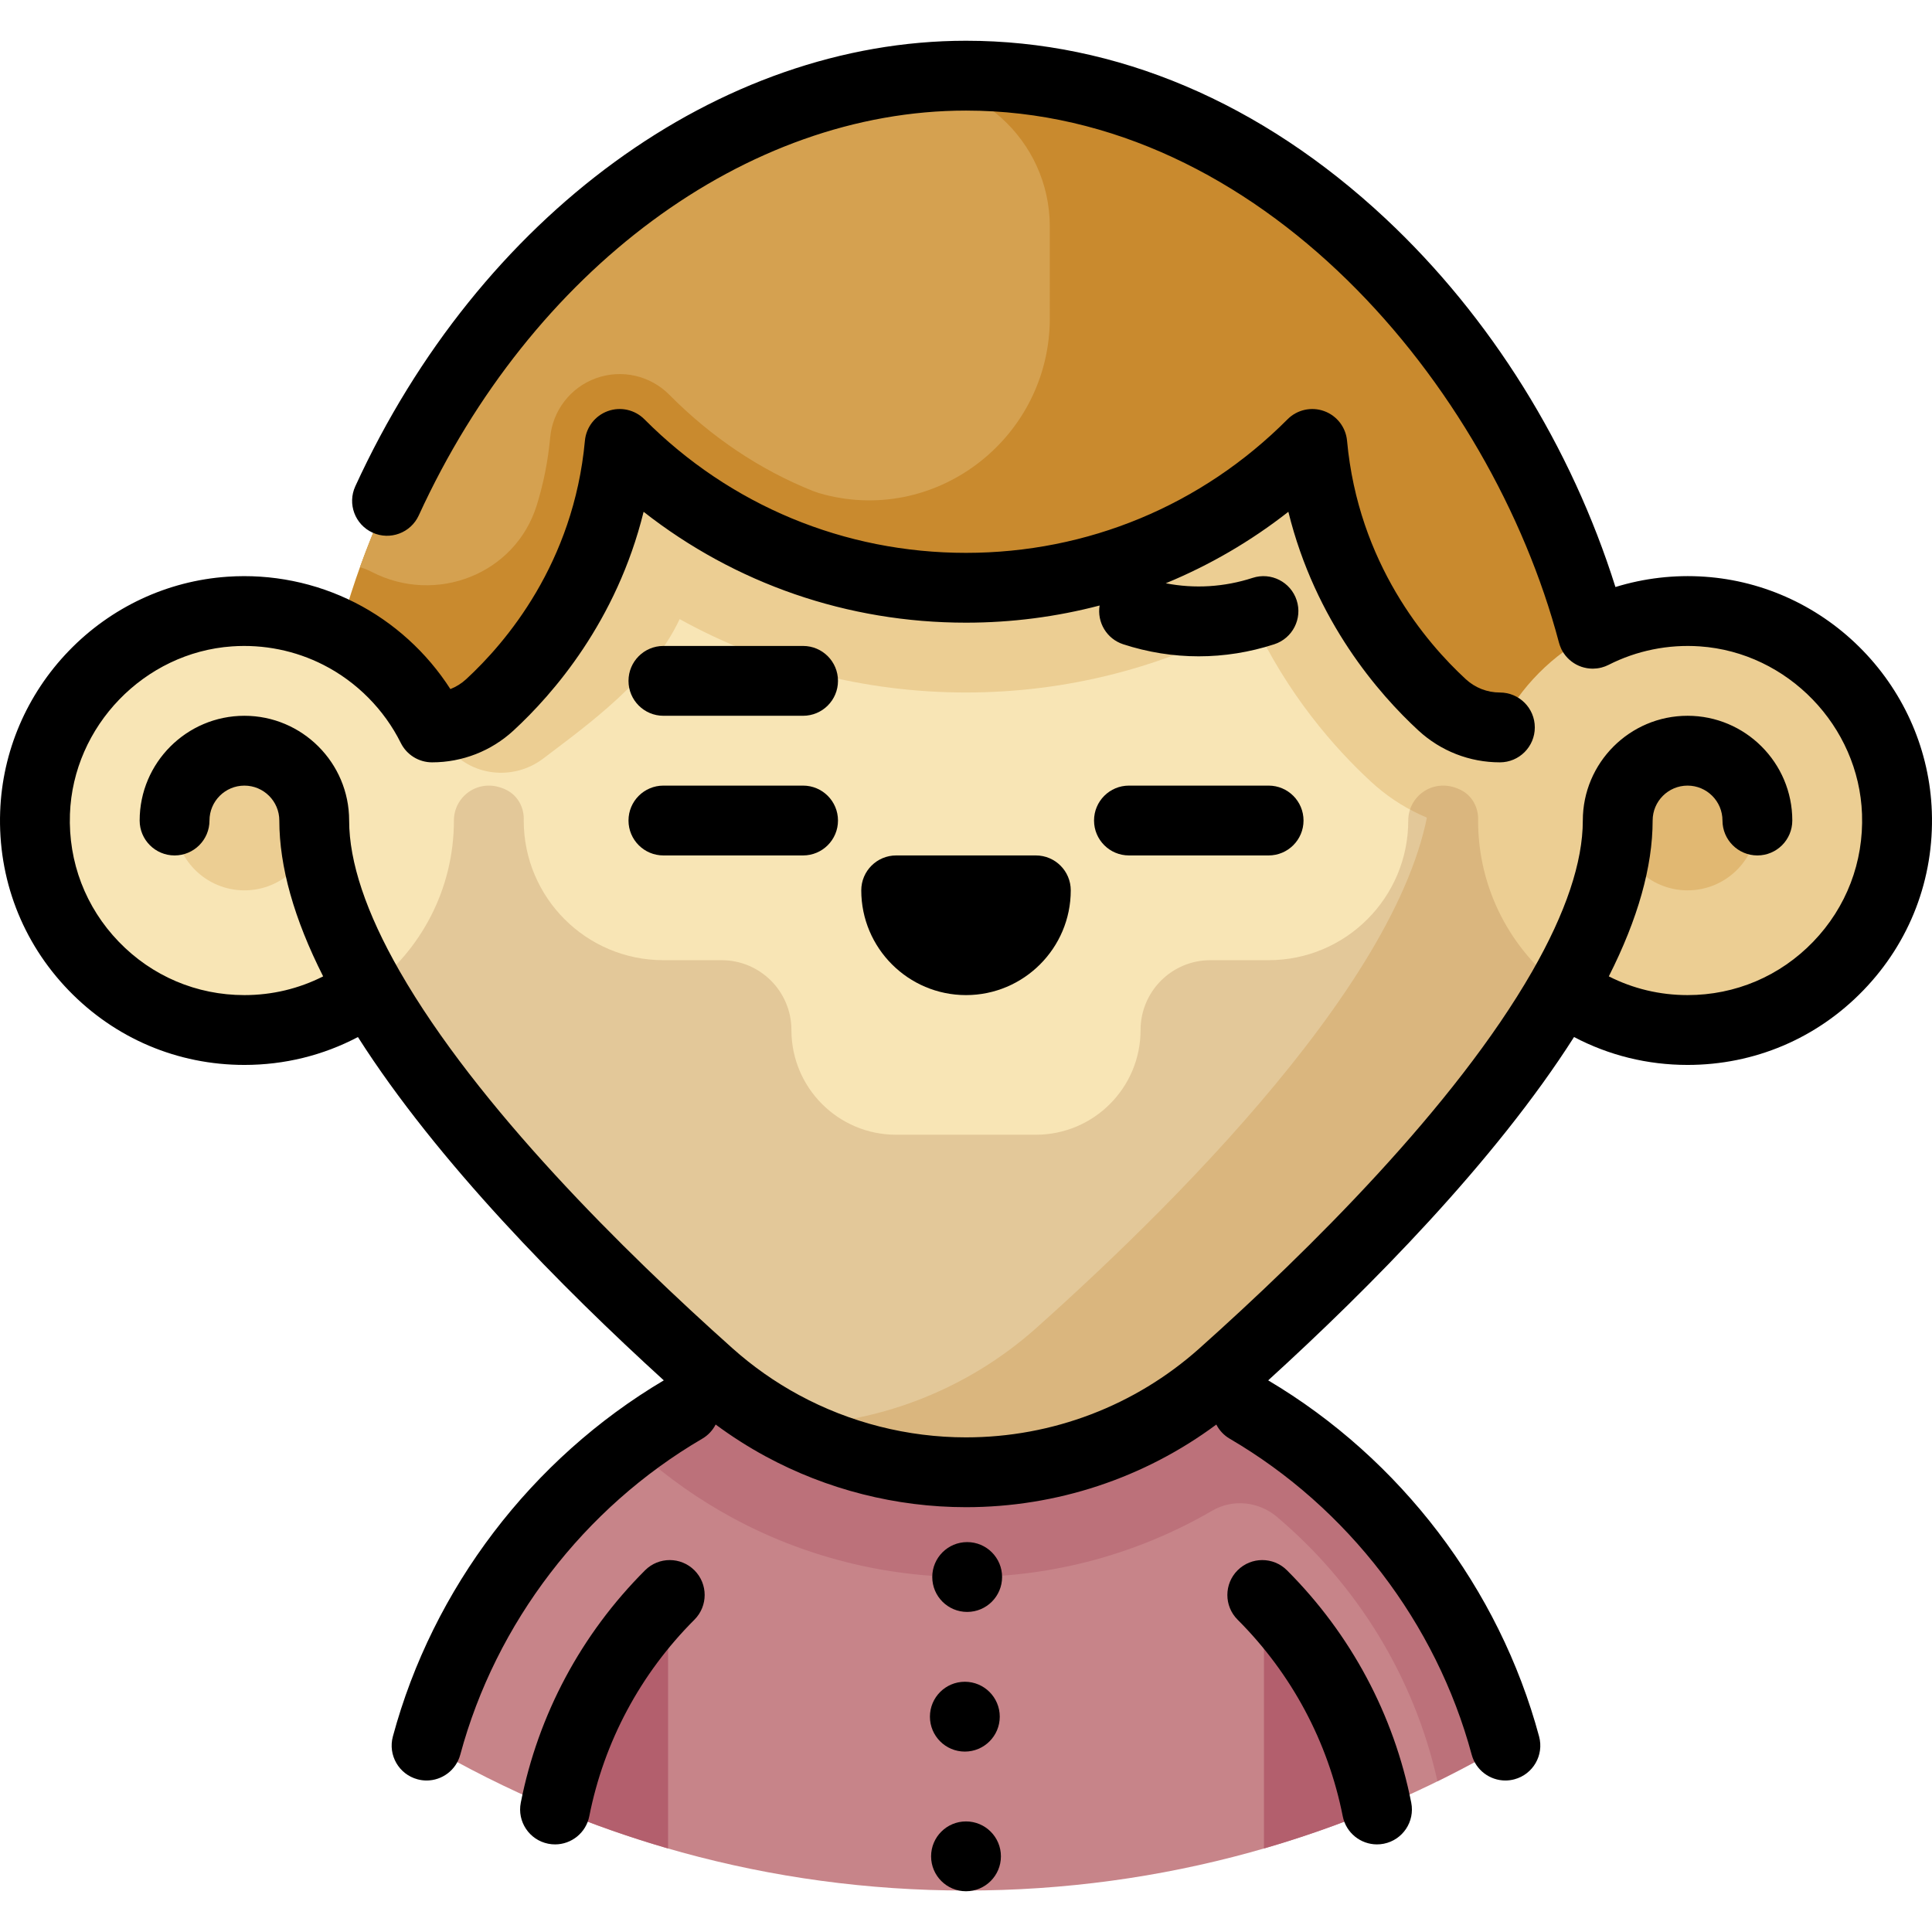 <?xml version="1.0" encoding="iso-8859-1"?>
<!-- Uploaded to: SVG Repo, www.svgrepo.com, Generator: SVG Repo Mixer Tools -->
<svg height="800px" width="800px" version="1.1" id="Layer_1" xmlns="http://www.w3.org/2000/svg" xmlns:xlink="http://www.w3.org/1999/xlink" 
	 viewBox="0 0 512.006 512.006" xml:space="preserve">
<path style="fill:#C78489;" d="M336.722,376.894c-0.001,0-0.001-0.001-0.002-0.001c-2.017-1.314-4.068-2.581-6.151-3.799
	c-21.959-12.876-47.404-20.267-74.699-20.267c-27.295,0-52.467,7.39-74.426,20.267c-2.084,1.216-4.134,2.484-6.151,3.799
	c-0.001,0-0.001,0.001-0.002,0.001l0,0c-0.001,0.001-0.004,0.002-0.005,0.004c-1.228,0.801-2.439,1.624-3.641,2.459
	c-0.321,0.223-0.639,0.449-0.959,0.675c-0.962,0.68-1.916,1.372-2.862,2.074c-0.254,0.189-0.512,0.376-0.765,0.566
	c-2.423,1.823-4.784,3.722-7.089,5.689c-0.178,0.152-0.354,0.303-0.531,0.456c-1.119,0.964-2.226,1.942-3.315,2.939
	c-0.019,0.017-0.037,0.033-0.056,0.051c-2.36,2.16-4.646,4.4-6.862,6.708c-0.044,0.047-0.09,0.094-0.134,0.141
	c-16.896,17.647-29.473,39.462-36.019,63.756c41.98,24.533,90.82,38.605,142.951,38.605s100.971-14.072,142.951-38.605
	C389.366,426.812,366.839,396.52,336.722,376.894z"/>
<g>
	<path style="opacity:0.5;fill:#B35F6D;enable-background:new    ;" d="M344.977,382.682l-0.528-0.178
		c-2.549-1.904-5.15-3.739-7.822-5.478c-1.988-1.293-4.007-2.54-6.059-3.738c-21.738-12.735-46.977-20.09-73.95-20.253l-0.612-0.206
		v0.195c-0.101,0-0.201-0.005-0.302-0.005c-27.319,0-52.276,7.39-74.261,20.269c-0.977,0.57-1.946,1.152-2.907,1.746
		c-0.93,0.572-1.852,1.157-2.767,1.749c-0.027,0.017-0.056,0.035-0.083,0.052c-0.001,0-0.002,0.001-0.002,0.002
		c-0.099,0.064-0.2,0.126-0.3,0.19c0.002,0.004,0.005,0.006,0.007,0.01c-2.819,1.833-5.546,3.791-8.228,5.807
		c0.786,0.707,1.587,1.432,2.352,2.115c7.465,6.666,15.729,12.474,24.561,17.264c18.954,10.277,40.369,15.708,61.93,15.708
		c23.123,0,45.584-6.144,65.258-17.588c5.448-3.169,12.316-2.432,17.13,1.636c21.071,17.803,36.354,42.249,42.554,70.091
		c6.129-3.012,12.139-6.23,18.01-9.66C390.264,430.144,370.944,402.24,344.977,382.682z"/>
	<path style="fill:#B35F6D;" d="M147.126,479.349c9.713,4.042,19.698,7.56,29.922,10.519v-66.719
		C162.094,438.274,151.455,457.674,147.126,479.349z"/>
	<path style="fill:#B35F6D;" d="M334.965,423.149v66.719c10.224-2.957,20.209-6.477,29.922-10.519
		C360.557,457.674,349.918,438.274,334.965,423.149z"/>
</g>
<path style="fill:#ECCE93;" d="M447.235,161.932c-9.053,0-17.592,2.181-25.142,6.024C402.146,92.5,339.374,24.814,263.997,20.303
	L207.309,377.82c14.843,8.049,31.565,12.352,48.698,12.352c25.083,0,49.291-9.212,68.001-25.918
	c28.14-25.127,68.645-64.831,90.098-102.253c9.248,6.888,20.712,10.967,33.129,10.967c30.662,0,55.518-24.856,55.518-55.518
	S477.896,161.932,447.235,161.932z"/>
<path style="fill:#F8E5B5;" d="M263.997,20.303c-2.65-0.159-5.312-0.25-7.992-0.25c-78.903,0-145.446,69.79-166.094,147.9
	c-7.548-3.841-16.084-6.021-25.135-6.021c-30.662,0-55.518,24.856-55.518,55.518s24.856,55.518,55.518,55.518
	c12.418,0,23.881-4.079,33.129-10.967c21.453,37.422,61.958,77.126,90.098,102.253c5.931,5.295,12.416,9.832,19.303,13.566
	c24.85-0.159,48.803-9.342,67.349-25.903c39.919-35.644,104.722-100.621,104.722-146.804
	C379.38,129.823,331.201,50.429,263.997,20.303z"/>
<circle style="fill:#E1B872;" cx="447.234" cy="217.449" r="18.506"/>
<g>
	<circle style="fill:#ECCE93;" cx="64.777" cy="217.449" r="18.506"/>
	<path style="fill:#ECCE93;" d="M391.717,217.45l-14.663-92.056c-0.762-3.351-1.311-6.814-1.632-10.293
		c-0.982-10.682-8.139-19.935-18.235-23.574c-3.028-1.091-6.191-1.642-9.404-1.642c-7.434,0-14.42,2.901-19.669,8.169
		c-19.24,19.314-44.849,29.951-72.107,29.951c-27.061,0-52.495-10.483-71.686-29.533c-4.839-4.804-11.148-7.99-17.947-8.507
		c-3.945-0.3-7.849,0.228-11.553,1.562c-10.092,3.638-17.248,12.891-18.23,23.573c-0.318,3.468-0.867,6.93-1.631,10.288
		c-4.402,19.339-24.628,38.158-44.83,38.159l-1.337,3.834c8.454,4.061,15.719,10.202,21.136,17.757
		c3.61,5.036,6.071,9.325,8.709,12.763c6.034,7.865,17.42,9.123,25.316,3.13c11.616-8.816,28.815-21.102,36.153-36.956
		c23.097,12.753,49.115,19.446,75.9,19.446s52.804-6.693,75.9-19.446c9.279,20.048,21.897,34.305,31.485,43.141
		c7.668,7.067,17.182,11.519,27.515,12.878l0.882,0.116C391.742,219.296,391.717,218.375,391.717,217.45z"/>
</g>
<path style="fill:#C98A2E;" d="M422.1,167.951c-20.648-78.11-87.192-147.9-166.094-147.9s-145.447,69.79-166.095,147.9
	c10.631,5.41,19.286,14.135,24.599,24.823l0,0c5.671,0,11.129-2.127,15.3-5.971c11.033-10.17,31.121-33.298,34.421-69.161
	c23.456,23.546,55.913,38.12,91.774,38.12s68.318-14.574,91.774-38.12c3.3,35.863,23.389,58.992,34.421,69.161
	c4.17,3.844,9.628,5.971,15.299,5.971l0,0C402.815,182.086,411.469,173.361,422.1,167.951z"/>
<path style="fill:#D5A150;" d="M234.352,21.812C170.936,32.152,118.209,86.74,95.409,150.3c0.98,0.306,1.951,0.677,2.897,1.157
	c0.088,0.044,0.174,0.089,0.26,0.133c17.006,8.74,38.004,0.577,43.677-17.682c1.704-5.484,2.965-11.471,3.562-17.963
	c0.658-7.154,5.396-13.28,12.155-15.715c6.778-2.44,14.357-0.729,19.425,4.392c10.996,11.111,23.957,19.882,38.122,25.521
	c0.828,0.329,1.857,0.648,3.055,0.956c30.268,7.77,59.651-15.509,59.651-46.76V60.055c0-22.993-19.989-41.065-42.825-38.385
	C234.994,21.716,234.647,21.764,234.352,21.812z"/>
<path style="opacity:0.2;fill:#915729;enable-background:new    ;" d="M391.712,217.455L391.712,217.455v-0.006
	c0.174-3.313-1.514-6.524-4.464-8.041c-7.031-3.617-14.042,1.393-14.042,8.041c0,0.002,0,0.004,0,0.006l0,0
	c0,20.444-16.574,37.006-37.018,37.006h-15.422c-10.218,0-18.5,8.283-18.5,18.5l0,0c0,15.33-12.429,27.759-27.759,27.759h-37.024
	c-15.324,0-27.747-12.422-27.747-27.747v-0.012c0-10.218-8.282-18.5-18.5-18.5h-15.422c-20.444,0-37.018-16.562-37.018-37.006l0,0
	v-0.006c0.174-3.313-1.514-6.524-4.464-8.041c-7.031-3.617-14.042,1.393-14.042,8.041c0,0.002,0,0.004,0,0.006l0,0
	c0,18.249-8.797,34.422-22.389,44.535c21.452,37.425,61.96,77.134,90.104,102.264c5.931,5.295,12.416,9.832,19.303,13.566
	c14.843,8.048,31.565,12.352,48.698,12.352c25.083,0,49.291-9.212,68.001-25.918c28.141-25.127,68.646-64.833,90.099-102.255
	C400.509,251.89,391.712,235.713,391.712,217.455z"/>
<circle cx="256.314" cy="417.93" r="9.253"/>
<circle cx="255.697" cy="454.942" r="9.253"/>
<circle cx="256.005" cy="491.954" r="9.253"/>
<path d="M237.501,226.703c-5.11,0-9.253,4.143-9.253,9.253c0,15.307,12.452,27.759,27.759,27.759
	c15.307,0,27.759-12.452,27.759-27.759c0-5.11-4.143-9.253-9.253-9.253H237.501z"/>
<path d="M175.814,208.197c-5.111,0-9.253,4.143-9.253,9.253c0,5.11,4.142,9.253,9.253,9.253h37.012c5.111,0,9.253-4.143,9.253-9.253
	c0-5.11-4.142-9.253-9.253-9.253H175.814z"/>
<path d="M336.199,208.197h-37.012c-5.111,0-9.253,4.143-9.253,9.253c0,5.11,4.142,9.253,9.253,9.253h37.012
	c5.111,0,9.253-4.143,9.253-9.253C345.452,212.34,341.309,208.197,336.199,208.197z"/>
<path d="M212.826,171.185h-37.012c-5.11,0-9.253,4.143-9.253,9.253c0,5.11,4.143,9.253,9.253,9.253h37.012
	c5.11,0,9.253-4.143,9.253-9.253C222.079,175.328,217.936,171.185,212.826,171.185z"/>
<path d="M341.064,416.15c-3.615-3.612-9.473-3.612-13.086,0c-3.614,3.615-3.614,9.473,0,13.086
	c14.321,14.32,23.958,32.335,27.868,52.097c0.872,4.406,4.739,7.458,9.068,7.458c0.595,0,1.2-0.058,1.806-0.178
	c5.013-0.992,8.272-5.86,7.28-10.873C369.374,454.371,357.986,433.073,341.064,416.15z"/>
<path d="M170.948,416.15c-16.922,16.923-28.31,38.22-32.934,61.59c-0.992,5.013,2.268,9.882,7.28,10.873
	c0.607,0.121,1.21,0.178,1.806,0.178c4.328,0,8.196-3.052,9.068-7.458c3.91-19.762,13.545-37.776,27.868-52.097
	c3.614-3.615,3.614-9.473,0-13.086C180.421,412.538,174.563,412.538,170.948,416.15z"/>
<path d="M511.963,215.085c-0.569-15.914-7.037-31.047-18.214-42.611c-11.181-11.57-26.089-18.544-41.973-19.639
	c-8.037-0.555-16.058,0.386-23.663,2.734c-11.713-37.217-33.069-71.577-60.893-97.615c-32.968-30.849-71.426-47.156-111.216-47.156
	c-65.433,0-128.962,46.348-161.847,118.077c-2.131,4.646-0.09,10.139,4.554,12.267c4.65,2.132,10.138,0.09,12.267-4.554
	c29.88-65.172,86.804-107.284,145.025-107.284c77.828,0,139.024,72.59,157.123,140.923c0.13,0.508,0.308,1.009,0.529,1.503
	c0.02,0.043,0.038,0.086,0.058,0.128c0.046,0.097,0.083,0.197,0.131,0.294c0.173,0.339,0.37,0.659,0.577,0.967
	c0.014,0.021,0.03,0.039,0.043,0.06c0.561,0.822,1.24,1.526,2,2.108c0.021,0.016,0.041,0.032,0.062,0.048
	c0.389,0.292,0.795,0.555,1.22,0.781c0.002,0.001,0.006,0.002,0.009,0.004c0.432,0.228,0.88,0.423,1.34,0.581
	c0.011,0.004,0.021,0.009,0.032,0.012c0.436,0.147,0.883,0.257,1.337,0.338c0.069,0.012,0.137,0.025,0.206,0.036
	c0.449,0.07,0.902,0.11,1.36,0.113c0.02,0,0.039,0.005,0.059,0.005c0.048,0,0.099-0.009,0.147-0.01c0.3-0.005,0.6-0.023,0.899-0.058
	c0.078-0.009,0.155-0.017,0.234-0.028c0.358-0.049,0.714-0.116,1.068-0.21c0.007-0.002,0.015-0.002,0.022-0.005
	c0.002,0,0.004-0.001,0.006-0.002c0.236-0.063,0.47-0.142,0.703-0.225c0.07-0.025,0.144-0.044,0.213-0.07
	c0.128-0.049,0.254-0.111,0.381-0.165c0.168-0.072,0.337-0.141,0.497-0.222c0.009-0.004,0.017-0.007,0.026-0.011
	c7.438-3.786,15.815-5.486,24.213-4.904c23.258,1.603,42.129,21.126,42.964,44.446c0.453,12.696-4.14,24.708-12.937,33.825
	c-8.801,9.122-20.627,14.145-33.297,14.145c-7.357,0-14.446-1.704-20.869-4.963c7.705-15.229,11.616-29.095,11.616-41.302
	c0-5.103,4.15-9.253,9.253-9.253s9.253,4.15,9.253,9.253c0,5.111,4.142,9.253,9.253,9.253s9.253-4.142,9.253-9.253
	c0-15.306-12.453-27.759-27.759-27.759s-27.759,12.453-27.759,27.759c0,11.002-4.506,24.441-13.392,39.943
	c-0.001,0.001-0.001,0.002-0.002,0.004c-20.548,35.845-59.324,74.141-88.235,99.956c-17.021,15.197-38.982,23.568-61.838,23.568
	c-15.419,0-30.733-3.884-44.286-11.232c-0.005-0.002-0.009-0.004-0.014-0.006c-6.313-3.424-12.214-7.571-17.54-12.329
	c-28.91-25.813-67.684-64.11-88.234-99.953c-0.004-0.007-0.009-0.014-0.012-0.02c-8.88-15.496-13.385-28.929-13.385-39.93
	c0-15.306-12.453-27.759-27.759-27.759s-27.759,12.453-27.759,27.759c0,5.111,4.142,9.253,9.253,9.253s9.253-4.142,9.253-9.253
	c0-5.103,4.15-9.253,9.253-9.253s9.253,4.15,9.253,9.253c0,12.207,3.912,26.072,11.616,41.3c-6.423,3.26-13.512,4.965-20.869,4.965
	c-12.672,0-24.497-5.024-33.298-14.146c-8.797-9.116-13.391-21.129-12.936-33.825c0.835-23.319,19.705-42.843,42.959-44.445
	c8.398-0.584,16.774,1.114,24.214,4.902c8.822,4.49,16.108,11.839,20.51,20.695c1.564,3.145,4.773,5.134,8.286,5.134
	c8.017,0,15.678-2.991,21.571-8.42c10.484-9.663,27.338-28.958,34.49-57.977c24.296,19.055,54.062,29.385,85.433,29.385
	c12.12,0,23.995-1.558,35.413-4.55c-0.72,4.428,1.862,8.841,6.26,10.273c6.539,2.129,13.266,3.193,19.999,3.193
	c6.734,0,13.472-1.065,20.025-3.194c4.86-1.579,7.521-6.799,5.94-11.659c-1.578-4.861-6.806-7.521-11.659-5.94
	c-7.528,2.445-15.392,2.921-23.036,1.436c11.572-4.773,22.501-11.107,32.492-18.944c7.152,29.019,24.007,48.314,34.491,57.978
	c5.891,5.428,13.553,8.419,21.569,8.419c5.111,0,9.253-4.142,9.253-9.253s-4.142-9.253-9.253-9.253
	c-3.358,0-6.565-1.251-9.028-3.521c-10.472-9.653-28.488-30.699-31.479-63.205c-0.329-3.575-2.699-6.64-6.079-7.856
	c-3.375-1.216-7.158-0.37-9.691,2.175c-22.738,22.827-53.002,35.397-85.218,35.397s-62.481-12.57-85.218-35.397
	c-2.535-2.545-6.315-3.393-9.691-2.175c-3.379,1.216-5.749,4.281-6.079,7.856c-2.991,32.508-21.006,53.553-31.477,63.204
	c-1.231,1.134-2.648,2.015-4.174,2.611c-6.207-9.68-14.987-17.678-25.259-22.904c-10.426-5.304-22.142-7.684-33.881-6.869
	c-15.882,1.097-30.787,8.071-41.967,19.639C7.08,184.038,0.613,199.17,0.043,215.081c-0.635,17.762,5.797,34.573,18.114,47.338
	c12.32,12.769,28.875,19.801,46.615,19.801c10.625,0,20.861-2.532,30.082-7.388c20.975,32.969,54.169,66.498,81.06,90.982
	c-35.08,20.798-61.225,55.138-71.799,94.382c-1.33,4.934,1.592,10.012,6.526,11.34c0.806,0.218,1.616,0.322,2.413,0.322
	c4.08,0,7.816-2.72,8.927-6.848c9.406-34.902,32.777-65.421,64.123-83.732c1.58-0.923,2.777-2.245,3.554-3.76
	c4.201,3.113,8.625,5.938,13.232,8.436c0.007,0.004,0.015,0.006,0.021,0.01c16.248,8.806,34.606,13.461,53.089,13.461
	c24.027,0,47.23-7.717,66.343-21.9c0.777,1.513,1.973,2.831,3.551,3.753c31.345,18.311,54.717,48.83,64.123,83.732
	c1.112,4.129,4.849,6.848,8.927,6.848c0.797,0,1.608-0.104,2.413-0.322c4.935-1.329,7.856-6.407,6.526-11.34
	c-10.573-39.243-36.718-73.582-71.797-94.38c26.892-24.486,60.08-58.022,81.055-90.99c9.222,4.858,19.458,7.395,30.085,7.395
	c17.74,0,34.295-7.032,46.615-19.801C506.165,249.657,512.598,232.846,511.963,215.085z"/>
</svg>